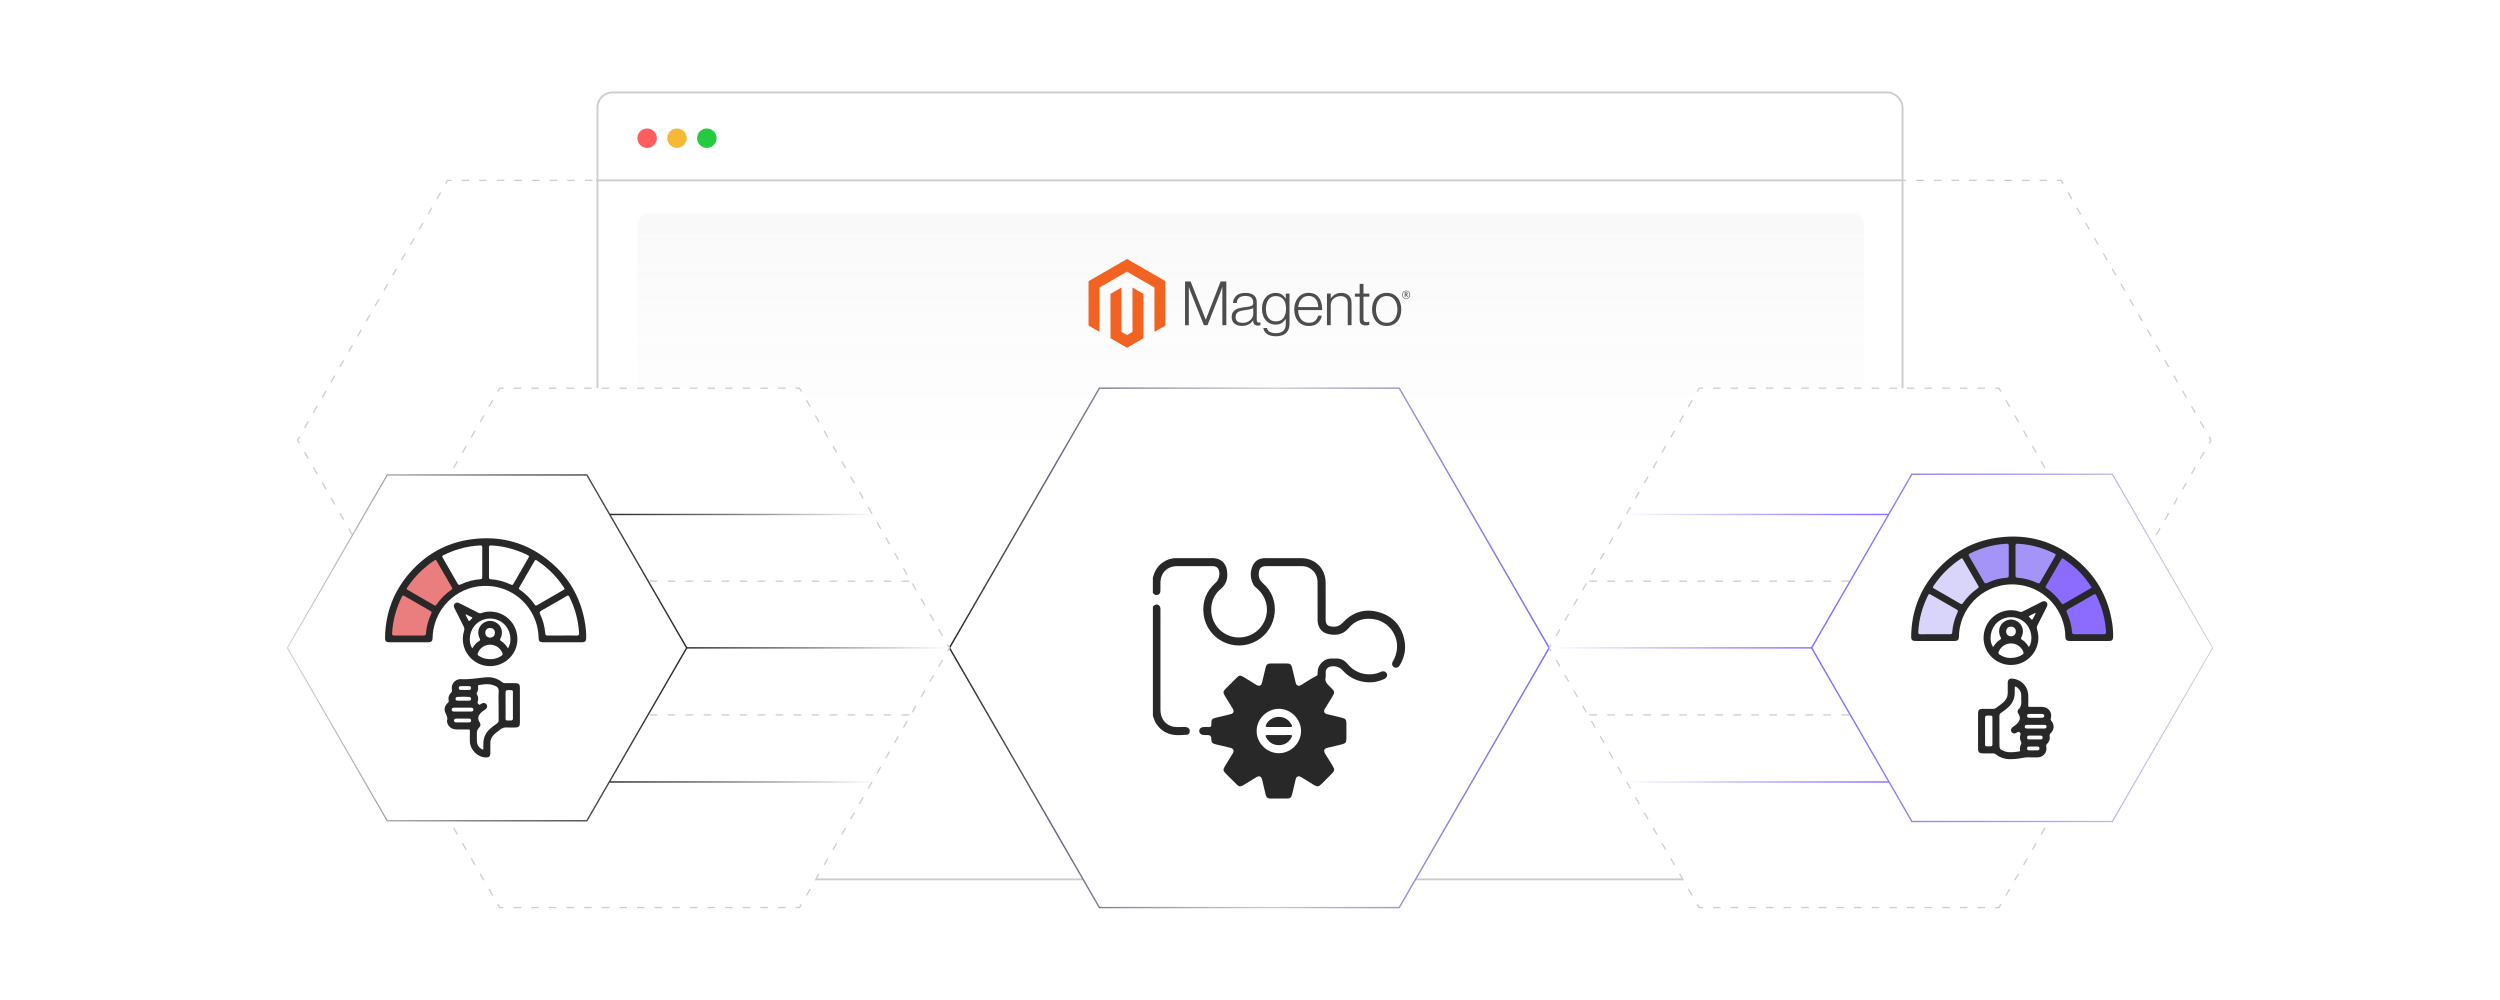 <?xml version="1.0" encoding="UTF-8"?><svg id="b" xmlns="http://www.w3.org/2000/svg" xmlns:xlink="http://www.w3.org/1999/xlink" viewBox="0 0 1000 400"><defs><linearGradient id="c" x1="500.311" y1="86.942" x2="500.311" y2="191.987" gradientUnits="userSpaceOnUse"><stop offset="0" stop-color="#f9f9f9"/><stop offset=".152" stop-color="#f9f9f9" stop-opacity=".821"/><stop offset=".464" stop-color="#f9f9f9" stop-opacity=".473"/><stop offset=".719" stop-color="#f9f9f9" stop-opacity=".218"/><stop offset=".904" stop-color="#f9f9f9" stop-opacity=".06"/><stop offset="1" stop-color="#f9f9f9" stop-opacity="0"/></linearGradient><filter id="d" x="366.896" y="142.281" width="265.92" height="233.76" filterUnits="userSpaceOnUse"><feOffset dx="0" dy="0"/><feGaussianBlur result="e" stdDeviation="4.115"/><feFlood flood-color="#b7b7b7" flood-opacity=".3"/><feComposite in2="e" operator="in"/><feComposite in="SourceGraphic"/></filter><linearGradient id="f" x1="379.458" y1="259.149" x2="620" y2="259.149" gradientUnits="userSpaceOnUse"><stop offset="0" stop-color="#282828"/><stop offset=".541" stop-color="#614ea2" stop-opacity="0"/><stop offset=".619" stop-color="#6953b4" stop-opacity=".199"/><stop offset=".759" stop-color="#785ed4" stop-opacity=".538"/><stop offset=".874" stop-color="#8265eb" stop-opacity=".787"/><stop offset=".957" stop-color="#896af9" stop-opacity=".941"/><stop offset="1" stop-color="#8c6cff"/></linearGradient><filter id="g" x="366.896" y="142.281" width="265.92" height="233.76" filterUnits="userSpaceOnUse"><feOffset dx="0" dy="0"/><feGaussianBlur result="h" stdDeviation="4.115"/><feFlood flood-color="#b7b7b7" flood-opacity=".3"/><feComposite in2="h" operator="in"/><feComposite in="SourceGraphic"/></filter><filter id="i" x="716.107" y="180.932" width="178.08" height="156.48" filterUnits="userSpaceOnUse"><feOffset dx="0" dy="0"/><feGaussianBlur result="j" stdDeviation="2.751"/><feFlood flood-color="#b7b7b7" flood-opacity=".3"/><feComposite in2="j" operator="in"/><feComposite in="SourceGraphic"/></filter><linearGradient id="k" x1="724.323" y1="259.149" x2="885.372" y2="259.149" gradientUnits="userSpaceOnUse"><stop offset="0" stop-color="#8c6cff"/><stop offset=".094" stop-color="#8c6cff" stop-opacity=".941"/><stop offset=".276" stop-color="#8c6cff" stop-opacity=".787"/><stop offset=".526" stop-color="#8c6cff" stop-opacity=".538"/><stop offset=".832" stop-color="#8c6cff" stop-opacity=".199"/><stop offset="1" stop-color="#8c6cff" stop-opacity="0"/></linearGradient><filter id="l" x="715.627" y="180.932" width="178.56" height="156.96" filterUnits="userSpaceOnUse"><feOffset dx="0" dy="0"/><feGaussianBlur result="m" stdDeviation="2.751"/><feFlood flood-color="#b7b7b7" flood-opacity=".3"/><feComposite in2="m" operator="in"/><feComposite in="SourceGraphic"/></filter><filter id="n" x="106.061" y="181.446" width="177.6" height="156" filterUnits="userSpaceOnUse"><feOffset dx="0" dy="0"/><feGaussianBlur result="o" stdDeviation="2.74"/><feFlood flood-color="#b7b7b7" flood-opacity=".3"/><feComposite in2="o" operator="in"/><feComposite in="SourceGraphic"/></filter><linearGradient id="p" x1="114.627" y1="259.149" x2="275.007" y2="259.149" gradientUnits="userSpaceOnUse"><stop offset="0" stop-color="#282828" stop-opacity="0"/><stop offset=".561" stop-color="#282828" stop-opacity=".628"/><stop offset="1" stop-color="#282828"/></linearGradient><filter id="q" x="106.061" y="181.446" width="177.6" height="156" filterUnits="userSpaceOnUse"><feOffset dx="0" dy="0"/><feGaussianBlur result="r" stdDeviation="2.74"/><feFlood flood-color="#b7b7b7" flood-opacity=".3"/><feComposite in2="r" operator="in"/><feComposite in="SourceGraphic"/></filter><linearGradient id="s" x1="243.877" y1="205.792" x2="350.406" y2="205.792" gradientUnits="userSpaceOnUse"><stop offset="0" stop-color="#282828"/><stop offset=".439" stop-color="#282828" stop-opacity=".628"/><stop offset="1" stop-color="#282828" stop-opacity="0"/></linearGradient><linearGradient id="t" y1="312.786" y2="312.786" xlink:href="#s"/><linearGradient id="u" x1="274.682" y1="259.149" x2="379.783" y2="259.149" xlink:href="#s"/><linearGradient id="v" x1="-120.913" y1="205.792" x2="-14.384" y2="205.792" gradientTransform="translate(634.668) rotate(-180) scale(1 -1)" xlink:href="#k"/><linearGradient id="w" x1="-120.913" y1="312.786" x2="-14.384" y2="312.786" gradientTransform="translate(634.668) rotate(-180) scale(1 -1)" xlink:href="#k"/><linearGradient id="x" x1="-90.108" y1="259.149" x2="14.993" y2="259.149" gradientTransform="translate(634.668) rotate(-180) scale(1 -1)" xlink:href="#k"/></defs><polygon points="298.972 72.147 179.026 72.147 119.053 176.024 179.026 279.9 298.972 279.9 358.945 176.024 298.972 72.147" fill="#fff"/><polyline points="299.743 73.483 298.972 72.147 297.429 72.147" fill="none" stroke="#ccc" stroke-miterlimit="10" stroke-width=".514"/><line x1="293.399" y1="72.147" x2="182.583" y2="72.147" fill="none" stroke="#ccc" stroke-dasharray="3.022 4.03" stroke-miterlimit="10" stroke-width=".514"/><polyline points="180.569 72.147 179.026 72.147 178.254 73.483" fill="none" stroke="#ccc" stroke-miterlimit="10" stroke-width=".514"/><line x1="176.239" y1="76.973" x2="120.832" y2="172.942" fill="none" stroke="#ccc" stroke-dasharray="3.022 4.03" stroke-miterlimit="10" stroke-width=".514"/><polyline points="119.824 174.687 119.053 176.024 119.824 177.36" fill="none" stroke="#ccc" stroke-miterlimit="10" stroke-width=".514"/><line x1="121.839" y1="180.85" x2="177.247" y2="276.819" fill="none" stroke="#ccc" stroke-dasharray="3.022 4.03" stroke-miterlimit="10" stroke-width=".514"/><polyline points="178.254 278.564 179.026 279.9 180.569 279.9" fill="none" stroke="#ccc" stroke-miterlimit="10" stroke-width=".514"/><line x1="184.598" y1="279.9" x2="295.414" y2="279.9" fill="none" stroke="#ccc" stroke-dasharray="3.022 4.03" stroke-miterlimit="10" stroke-width=".514"/><polyline points="297.429 279.9 298.972 279.9 299.743 278.564" fill="none" stroke="#ccc" stroke-miterlimit="10" stroke-width=".514"/><line x1="301.758" y1="275.074" x2="357.166" y2="179.105" fill="none" stroke="#ccc" stroke-dasharray="3.022 4.03" stroke-miterlimit="10" stroke-width=".514"/><polyline points="358.173 177.36 358.945 176.024 358.173 174.687" fill="none" stroke="#ccc" stroke-miterlimit="10" stroke-width=".514"/><line x1="356.158" y1="171.197" x2="300.751" y2="75.228" fill="none" stroke="#ccc" stroke-dasharray="3.022 4.03" stroke-miterlimit="10" stroke-width=".514"/><polygon points="824.438 72.147 704.491 72.147 644.518 176.024 704.491 279.9 824.438 279.9 884.41 176.024 824.438 72.147" fill="#fff"/><polyline points="825.209 73.483 824.438 72.147 822.894 72.147" fill="none" stroke="#ccc" stroke-miterlimit="10" stroke-width=".514"/><line x1="818.865" y1="72.147" x2="708.049" y2="72.147" fill="none" stroke="#ccc" stroke-dasharray="3.022 4.03" stroke-miterlimit="10" stroke-width=".514"/><polyline points="706.034 72.147 704.491 72.147 703.72 73.483" fill="none" stroke="#ccc" stroke-miterlimit="10" stroke-width=".514"/><line x1="701.705" y1="76.973" x2="646.297" y2="172.942" fill="none" stroke="#ccc" stroke-dasharray="3.022 4.03" stroke-miterlimit="10" stroke-width=".514"/><polyline points="645.29 174.687 644.518 176.024 645.29 177.36" fill="none" stroke="#ccc" stroke-miterlimit="10" stroke-width=".514"/><line x1="647.305" y1="180.85" x2="702.712" y2="276.819" fill="none" stroke="#ccc" stroke-dasharray="3.022 4.03" stroke-miterlimit="10" stroke-width=".514"/><polyline points="703.72 278.564 704.491 279.9 706.034 279.9" fill="none" stroke="#ccc" stroke-miterlimit="10" stroke-width=".514"/><line x1="710.064" y1="279.9" x2="820.88" y2="279.9" fill="none" stroke="#ccc" stroke-dasharray="3.022 4.03" stroke-miterlimit="10" stroke-width=".514"/><polyline points="822.894 279.9 824.438 279.9 825.209 278.564" fill="none" stroke="#ccc" stroke-miterlimit="10" stroke-width=".514"/><line x1="827.224" y1="275.074" x2="882.632" y2="179.105" fill="none" stroke="#ccc" stroke-dasharray="3.022 4.03" stroke-miterlimit="10" stroke-width=".514"/><polyline points="883.639 177.36 884.41 176.024 883.639 174.687" fill="none" stroke="#ccc" stroke-miterlimit="10" stroke-width=".514"/><line x1="881.624" y1="171.197" x2="826.216" y2="75.228" fill="none" stroke="#ccc" stroke-dasharray="3.022 4.03" stroke-miterlimit="10" stroke-width=".514"/><rect x="238.999" y="36.975" width="522.032" height="314.747" rx="5.996" ry="5.996" fill="#fff" stroke="#ccc" stroke-miterlimit="10" stroke-width=".746"/><circle cx="258.846" cy="55.275" r="3.892" fill="#ff5d5e"/><circle cx="270.79" cy="55.275" r="3.892" fill="#f5b935"/><circle cx="282.734" cy="55.275" r="3.892" fill="#24cb3f"/><line x1="238.427" y1="72.147" x2="761.031" y2="72.147" fill="#fff" stroke="#ccc" stroke-miterlimit="10" stroke-width=".746"/><rect x="254.954" y="85.316" width="490.715" height="106.435" rx="4.604" ry="4.604" fill="url(#c)"/><polygon points="559.702 155.272 439.756 155.272 379.783 259.149 439.756 363.025 559.702 363.025 619.675 259.149 559.702 155.272" fill="#fff" filter="url(#d)" stroke="#ccc" stroke-miterlimit="10" stroke-width=".514"/><polygon points="559.702 155.272 439.756 155.272 379.783 259.149 439.756 363.025 559.702 363.025 619.675 259.149 559.702 155.272" fill="none" filter="url(#g)" stroke="url(#f)" stroke-miterlimit="10" stroke-width=".563"/><polygon points="319.81 155.272 199.864 155.272 139.891 259.149 199.864 363.025 319.81 363.025 379.783 259.149 319.81 155.272" fill="#fff"/><polyline points="320.582 156.609 319.81 155.272 318.267 155.272" fill="none" stroke="#ccc" stroke-miterlimit="10" stroke-width=".514"/><line x1="314.237" y1="155.272" x2="203.422" y2="155.272" fill="none" stroke="#ccc" stroke-dasharray="3.022 4.03" stroke-miterlimit="10" stroke-width=".514"/><polyline points="201.407 155.272 199.864 155.272 199.092 156.609" fill="none" stroke="#ccc" stroke-miterlimit="10" stroke-width=".514"/><line x1="197.078" y1="160.098" x2="141.67" y2="256.068" fill="none" stroke="#ccc" stroke-dasharray="3.022 4.03" stroke-miterlimit="10" stroke-width=".514"/><polyline points="140.662 257.812 139.891 259.149 140.662 260.485" fill="none" stroke="#ccc" stroke-miterlimit="10" stroke-width=".514"/><line x1="142.677" y1="263.975" x2="198.085" y2="359.944" fill="none" stroke="#ccc" stroke-dasharray="3.022 4.03" stroke-miterlimit="10" stroke-width=".514"/><polyline points="199.092 361.689 199.864 363.025 201.407 363.025" fill="none" stroke="#ccc" stroke-miterlimit="10" stroke-width=".514"/><line x1="205.437" y1="363.025" x2="316.252" y2="363.025" fill="none" stroke="#ccc" stroke-dasharray="3.022 4.03" stroke-miterlimit="10" stroke-width=".514"/><polyline points="318.267 363.025 319.81 363.025 320.582 361.689" fill="none" stroke="#ccc" stroke-miterlimit="10" stroke-width=".514"/><line x1="322.596" y1="358.199" x2="378.004" y2="262.23" fill="none" stroke="#ccc" stroke-dasharray="3.022 4.03" stroke-miterlimit="10" stroke-width=".514"/><polyline points="379.012 260.485 379.783 259.149 379.012 257.812" fill="none" stroke="#ccc" stroke-miterlimit="10" stroke-width=".514"/><line x1="376.997" y1="254.323" x2="321.589" y2="158.354" fill="none" stroke="#ccc" stroke-dasharray="3.022 4.03" stroke-miterlimit="10" stroke-width=".514"/><polygon points="799.594 155.272 679.648 155.272 619.675 259.149 679.648 363.025 799.594 363.025 859.567 259.149 799.594 155.272" fill="#fff"/><polyline points="800.366 156.609 799.594 155.272 798.051 155.272" fill="none" stroke="#ccc" stroke-miterlimit="10" stroke-width=".514"/><line x1="794.022" y1="155.272" x2="683.206" y2="155.272" fill="none" stroke="#ccc" stroke-dasharray="3.022 4.03" stroke-miterlimit="10" stroke-width=".514"/><polyline points="681.191 155.272 679.648 155.272 678.877 156.609" fill="none" stroke="#ccc" stroke-miterlimit="10" stroke-width=".514"/><line x1="676.862" y1="160.098" x2="621.454" y2="256.068" fill="none" stroke="#ccc" stroke-dasharray="3.022 4.03" stroke-miterlimit="10" stroke-width=".514"/><polyline points="620.447 257.812 619.675 259.149 620.447 260.485" fill="none" stroke="#ccc" stroke-miterlimit="10" stroke-width=".514"/><line x1="622.462" y1="263.975" x2="677.869" y2="359.944" fill="none" stroke="#ccc" stroke-dasharray="3.022 4.03" stroke-miterlimit="10" stroke-width=".514"/><polyline points="678.877 361.689 679.648 363.025 681.191 363.025" fill="none" stroke="#ccc" stroke-miterlimit="10" stroke-width=".514"/><line x1="685.221" y1="363.025" x2="796.036" y2="363.025" fill="none" stroke="#ccc" stroke-dasharray="3.022 4.03" stroke-miterlimit="10" stroke-width=".514"/><polyline points="798.051 363.025 799.594 363.025 800.366 361.689" fill="none" stroke="#ccc" stroke-miterlimit="10" stroke-width=".514"/><line x1="802.38" y1="358.199" x2="857.788" y2="262.23" fill="none" stroke="#ccc" stroke-dasharray="3.022 4.03" stroke-miterlimit="10" stroke-width=".514"/><polyline points="858.796 260.485 859.567 259.149 858.796 257.812" fill="none" stroke="#ccc" stroke-miterlimit="10" stroke-width=".514"/><line x1="856.781" y1="254.323" x2="801.373" y2="158.354" fill="none" stroke="#ccc" stroke-dasharray="3.022 4.03" stroke-miterlimit="10" stroke-width=".514"/><path d="M461.153,230.994c.614-2.27,1.656-4.27,3.574-5.731,1.727-1.315,3.655-2.014,5.838-2.01,4.854.009,9.708-.005,14.562.005,3.001.006,5.208,1.839,5.65,4.824.434,2.928-.021,5.506-2.561,7.579-3.525,2.877-4.615,7.851-2.996,12.191,1.573,4.217,5.621,7.062,10.148,7.13,4.707.071,8.819-2.63,10.58-6.95,1.754-4.306.67-9.072-2.806-12.331-.645-.605-1.415-1.118-1.823-1.915-1.323-2.585-1.366-5.263-.071-7.826.926-1.832,2.641-2.691,4.705-2.699,4.821-.018,9.642-.013,14.464-.005,5.618.01,9.778,4.096,9.83,9.724.045,4.886.008,9.774.013,14.66.002,2.247.761,2.912,3.019,3.024,1.681.084,2.823-.498,3.997-1.748,3.989-4.247,8.96-5.644,14.533-3.962,5.439,1.642,8.796,5.449,9.944,11.027.712,3.461.104,6.782-1.687,9.859-.301.518-.617,1.03-1.248,1.18-.614.146-1.179.031-1.607-.476-.513-.61-.483-1.263-.098-1.916.894-1.516,1.47-3.12,1.657-4.89.626-5.898-3.526-10.83-8.429-11.909-4.309-.948-8.148.085-11.001,3.54-2.208,2.674-5.51,2.977-8.514,2.13-2.358-.665-3.778-2.85-3.786-5.412-.016-5.116.01-10.233-.015-15.349-.014-2.916-1.929-5.365-4.674-6.096-.676-.18-1.364-.181-2.051-.182-4.592-.005-9.183-.008-13.775-.001-2.11.003-2.9.869-3.008,2.987-.084,1.642.457,2.828,1.735,3.921,7.21,6.17,5.898,18.095-2.465,22.899-8.915,5.12-20.123-.406-21.351-10.614-.6-4.989,1.089-9.228,4.869-12.592,1.309-1.165,1.85-3.595,1.155-5.191-.471-1.083-1.359-1.417-2.469-1.414-3.608.012-7.215.003-10.823.003-1.115-0-2.23-.009-3.345.003-3.9.04-6.517,2.604-6.641,6.52-.033,1.048-.02,2.099-.005,3.148.012.82-.186,1.516-1.04,1.808-.892.305-1.519-.097-1.984-.841v-6.101Z" fill="#282828"/><path d="M461.153,242.606c.641-.631,1.321-1.121,2.259-.575.697.406.768,1.069.767,1.791-.009,6.985-.005,13.97-.005,20.955 0,6.395-.01,12.79.005,19.184.008,3.441,1.968,6.052,5.077,6.71,1.385.293,2.812.084,4.22.123.458.013.917-.019,1.361.146.689.257,1.098.743,1.088,1.475-.011.77-.43,1.433-1.182,1.487-2.545.185-5.113.402-7.577-.555-2.127-.826-3.73-2.268-4.895-4.224-.527-.886-.761-1.879-1.117-2.828v-43.691Z" fill="#282828"/><path d="M530.273,270.893c-.478,1.5.465,2.617,1.648,3.738,2.227,2.111,2.186,2.152.57,4.759-.864,1.393-1.73,2.785-2.578,4.188-.57.942-.21,1.809.876,2.078,1.972.489,3.952.943,5.925,1.423,1.522.37,1.838.772,1.842,2.305.004,2.033.005,4.066-0,6.1-.004,1.46-.344,1.897-1.793,2.252-1.941.476-3.887.932-5.831,1.394-1.254.298-1.611,1.135-.938,2.239.99,1.623,1.987,3.243,2.988,4.86.976,1.576.931,2.058-.349,3.342-1.343,1.347-2.686,2.694-4.035,4.035-1.132,1.125-1.685,1.194-3.026.376-1.735-1.059-3.459-2.137-5.196-3.192-.931-.566-1.829-.2-2.091.866-.485,1.972-.932,3.955-1.407,5.929-.364,1.514-.776,1.835-2.311,1.838-2.066.004-4.132.006-6.198-.001-1.347-.004-1.805-.354-2.133-1.684-.486-1.972-.933-3.954-1.413-5.928-.309-1.273-1.138-1.621-2.24-.948-1.735,1.059-3.457,2.139-5.197,3.19-1.202.726-1.8.648-2.795-.336-1.446-1.43-2.882-2.869-4.314-4.312-1.041-1.05-1.114-1.62-.357-2.862,1.058-1.736,2.135-3.46,3.194-5.195.641-1.052.279-1.923-.909-2.208-1.943-.467-3.89-.921-5.833-1.388-1.51-.362-1.844-.783-1.855-2.301q-.01-1.428-1.469-1.431c-.623-.003-1.251.029-1.867-.041-.887-.101-1.495-.77-1.506-1.553-.01-.761.608-1.487,1.481-1.575.845-.086,1.703-.062,2.554-.051.588.008.851-.239.806-.825-.013-.163-.001-.328 0-.492.01-1.674.29-2.024,1.94-2.42,1.88-.451,3.763-.889,5.639-1.352,1.354-.334,1.681-1.127.963-2.3-1.043-1.707-2.101-3.404-3.141-5.112-.751-1.234-.688-1.765.316-2.776,1.479-1.489,2.962-2.974,4.452-4.452.981-.973,1.488-1.029,2.691-.296,1.736,1.057,3.46,2.135,5.196,3.192,1.109.676,1.937.329,2.249-.951.474-1.941.926-3.888,1.388-5.833.333-1.404.811-1.794,2.256-1.799,2.066-.008,4.132-.009,6.198.001,1.376.006,1.87.409,2.192,1.756.472,1.976.927,3.955,1.41,5.928.295,1.206,1.146,1.551,2.204.923,2.056-1.221,4.009-2.618,6.16-3.675.542-.266.399-.704.398-1.097-.004-1.735.585-3.21,1.875-4.381,1.009-.916,2.198-1.41,3.57-1.427.623-.008,1.247.013,1.869-.006,1.906-.06,3.434.682,4.646,2.134,2.48,2.972,5.648,4.384,9.523,4.172,1.324-.072,2.583-.408,3.791-.952.662-.298,1.331-.397,1.95.093,1.032.818.731,2.185-.647,2.797-3.273,1.455-6.637,1.7-10.071.647-2.601-.798-4.803-2.22-6.587-4.286-1.137-1.317-3.675-1.91-5.276-1.223-.851.365-1.345,1.038-1.389,1.98-.029.622-.006,1.246-.006,2.126Z" fill="#282828"/><path d="M511.548,301.288c-4.832.009-8.921-4.09-8.894-8.914.027-4.789,4.083-8.835,8.869-8.847,4.779-.012,8.846,4.022,8.893,8.821.047,4.82-4.03,8.931-8.867,8.94ZM511.562,294.02c-1.538,0-3.076.023-4.613-.009-.772-.016-.839.284-.523.876,1.074,2.017,2.719,3.144,5.032,3.172,2.355.029,4.045-1.081,5.162-3.122.34-.621.295-.949-.543-.928-1.504.039-3.01.011-4.515.011ZM511.535,290.794c1.541,0,3.082-.016,4.622.007.704.011.804-.272.504-.83-1.078-2.008-2.718-3.164-5.029-3.22-2.237-.054-4.381,1.306-5.233,3.219-.259.582-.187.842.513.831,1.54-.023,3.082-.007,4.622-.007Z" fill="#fff"/><polygon points="844.948 189.694 764.748 189.694 724.648 259.149 764.748 328.604 844.948 328.604 885.048 259.149 844.948 189.694" fill="#fff" filter="url(#i)" stroke="#ccc" stroke-miterlimit="10" stroke-width=".344"/><polygon points="844.948 189.694 764.748 189.694 724.648 259.149 764.748 328.604 844.948 328.604 885.048 259.149 844.948 189.694" fill="none" filter="url(#l)" stroke="url(#k)" stroke-miterlimit="10" stroke-width=".563"/><polygon points="234.75 189.984 154.885 189.984 114.952 259.149 154.885 328.314 234.75 328.314 274.682 259.149 234.75 189.984" fill="#fff" filter="url(#n)" stroke="#ccc" stroke-miterlimit="10" stroke-width=".343"/><polygon points="234.75 189.984 154.885 189.984 114.952 259.149 154.885 328.314 234.75 328.314 274.682 259.149 234.75 189.984" fill="none" filter="url(#q)" stroke="url(#p)" stroke-miterlimit="10" stroke-width=".563"/><path d="M224.984,256.908c-2.591 0-5.182.004-7.772-.001-1.275-.003-1.768-.466-1.782-1.752-.108-9.952-7.457-18.9-17.83-20.54-11.634-1.839-22.07,5.93-24.195,16.97-.224,1.166-.348,2.343-.357,3.535-.01,1.33-.496,1.786-1.827,1.787-5.155.003-10.309.003-15.464-0-1.32-.001-1.752-.425-1.738-1.747.111-9.924,3.419-18.653,9.949-26.112,6.472-7.392,14.612-11.921,24.334-13.289,12.178-1.713,23.08,1.412,32.406,9.498,7.466,6.473,11.866,14.704,13.378,24.468.289,1.867.433,3.75.379,5.644-.03,1.055-.485,1.531-1.545,1.536-2.645.011-5.29.004-7.934.004Z" fill="#282828"/><path d="M195.593,224.9c0,1.968.009,3.936-.006,5.904-.004.5.101.841.679.879,2.859.188,5.567.956,8.15,2.171.481.227.713.103.959-.327,2.007-3.51,4.027-7.012,6.057-10.508.237-.408.247-.659-.218-.892-4.663-2.335-9.581-3.703-14.8-3.969-.652-.033-.84.215-.831.839.029,1.968.011,3.936.011,5.904Z" fill="#fff"/><path d="M163.564,254.202c1.968,0,3.936-.012,5.904.008.548.006.868-.136.906-.742.177-2.805.939-5.461,2.127-7.996.247-.527.176-.793-.34-1.086-3.491-1.986-6.968-3.994-10.438-6.016-.463-.27-.702-.21-.939.268-2.309,4.643-3.681,9.533-3.941,14.725-.032.629.172.861.819.851,1.968-.032,3.936-.011,5.904-.011Z" fill="#ea7d7d"/><path d="M224.887,254.203c1.941,0,3.883-.034,5.822.017.781.021.969-.265.927-.989-.294-5.131-1.647-9.97-3.922-14.568-.305-.617-.612-.485-1.07-.219-3.379,1.964-6.755,3.931-10.162,5.845-.686.385-.737.714-.421,1.383,1.147,2.433,1.846,5,2.033,7.689.046.669.333.863.97.853,1.94-.03,3.882-.011,5.823-.011Z" fill="#fff"/><path d="M192.887,224.918c0-1.968-.024-3.936.013-5.903.013-.687-.234-.928-.895-.853-.668.076-1.342.102-2.011.172-4.416.463-8.588,1.751-12.567,3.705-.593.291-.629.558-.309,1.106,1.987,3.396,3.957,6.803,5.891,10.229.348.617.651.685,1.265.396,2.484-1.167,5.095-1.898,7.843-2.078.581-.038.786-.295.78-.871-.023-1.968-.009-3.936-.009-5.904Z" fill="#fff"/><path d="M174.145,223.958c-.15.086-.341.184-.519.301-1.672,1.1-3.237,2.338-4.715,3.686-2.305,2.103-4.284,4.483-6.024,7.069-.278.413-.319.668.184.955,3.514,2.009,7.015,4.039,10.515,6.073.408.237.679.283.996-.178,1.62-2.36,3.62-4.351,5.976-5.977.401-.276.443-.516.204-.926-2.049-3.522-4.081-7.053-6.121-10.581-.105-.181-.181-.402-.495-.423Z" fill="#ea7d7d"/><path d="M225.824,235.428c-.077-.132-.16-.302-.269-.454-.613-.855-1.207-1.725-1.853-2.555-2.492-3.201-5.452-5.899-8.825-8.148-.369-.246-.685-.534-1.035.079-2.021,3.538-4.064,7.063-6.11,10.587-.223.384-.258.644.167.935,2.386,1.632,4.396,3.65,6.032,6.033.255.371.487.407.866.187,3.547-2.059,7.102-4.105,10.653-6.158.18-.104.404-.188.373-.507Z" fill="#fff"/><path d="M207.962,282.128c0,2.267.001,4.534-0,6.801-.001,1.697-.381,2.07-2.11,2.072-.999.001-2.004.076-2.994-.019-1.162-.112-2.085.26-2.96.978-.936.769-1.972,1.415-2.743,2.379-.667.835-1.007,1.776-1.014,2.838-.009,1.403.008,2.807-.009,4.21-.013,1.129-.52,1.605-1.657,1.607-3.345.003-6.427-3.001-6.525-6.396-.04-1.375-.043-2.754.016-4.128.024-.556-.124-.704-.653-.697-1.592.023-3.185.032-4.777-0-2.052-.041-3.462-1.273-3.748-3.219-.008-.053-.038-.114-.022-.159.46-1.286-.202-2.303-.672-3.435-.574-1.381-.167-2.716.966-3.744.333-.302.493-.567.394-1.04-.259-1.232.131-2.305,1.013-3.169.339-.332.403-.623.31-1.064-.457-2.172,1.062-4.15,3.271-4.296.054-.004.108-.009.162-.005,3.417.252,6.764-.439,10.142-.723,2.364-.198,4.553.412,6.446,1.894.407.319.821.458,1.335.449,1.322-.024,2.645-.011,3.967-.007,1.402.005,1.856.449,1.859,1.829.005,2.348.002,4.696.002,7.044ZM199.438,282.146c0-1.807-.114-3.624.036-5.418.119-1.426-.566-2.085-1.715-2.522-.426-.162-.871-.282-1.316-.381-1.619-.359-3.216-.031-4.818.172-.4.051-.476.249-.407.612.159.829-.016,1.608-.417,2.341-.136.248-.21.487-.044.759.585.962.66,1.984.298,3.034-.178.515.221.738.465,1.029.296.353.521-.02.764-.132.146-.068.272-.176.415-.25.755-.388,1.529-.225,1.934.403.412.638.243,1.395-.444,1.914-.516.39-1.092.712-1.558,1.153-1.37,1.298-1.795,2.483-.732,4.148.461.721.348,1.359-.207,1.986-.484.547-.94,1.135-.944,1.918-.006,1.267-.044,2.538.033,3.801.082,1.333.811,2.311,1.95,2.989.38.226.608.188.602-.32-.006-.539.012-1.079-.001-1.618-.059-2.526.843-4.624,2.744-6.304.872-.77,1.801-1.463,2.756-2.118.454-.311.623-.663.616-1.207-.027-1.996-.011-3.992-.011-5.987ZM205.159,282.161c0-1.4.01-2.8-.002-4.2-.019-2.148.286-1.853-1.969-1.911-.761-.02-.97.279-.964.995.028,3.042-.002,6.084.019,9.126.015,2.293-.358,1.985,2.089,2.028.646.011.842-.262.834-.87-.023-1.723-.008-3.446-.007-5.169ZM185.077,284.613c1.076,0,2.151-0,3.227 0.0.518 0,1.042-.077,1.061-.715.02-.669-.501-.821-1.059-.823-2.205-.005-4.41-.002-6.615-.002-.54,0-1.023.175-1.025.775-.002.605.476.77,1.022.766,1.129-.007,2.259-.002,3.388-.002ZM185.074,287.435c0,.001,0,.003,0,.004-.89,0-1.781-.008-2.671.003-.462.006-.804.228-.816.715-.013.523.331.793.827.797,1.727.015,3.454.012,5.181.003.492-.003.845-.218.84-.769-.005-.549-.35-.75-.851-.752-.837-.003-1.673-.001-2.51-.001ZM185.314,280.264c.755,0,1.51.009,2.265-.004.442-.007.81-.156.849-.672.039-.506-.286-.782-.72-.814-1.586-.117-3.177-.112-4.764-.003-.43.03-.765.296-.733.804.033.516.394.675.838.683.755.014,1.51.004,2.265.005ZM185.967,274.458c-.538,0-1.075-.005-1.613.002-.447.005-.814.149-.846.663-.032.522.28.837.767.853,1.128.037,2.258.036,3.385,0,.488-.016.798-.332.765-.854-.032-.513-.399-.657-.847-.662-.537-.006-1.075-.001-1.613-.001Z" fill="#282828"/><path d="M185.609,252.419c.215-.705.163-1.26-.173-1.905-1.248-2.393-2.447-4.811-3.651-7.226-.436-.876-.302-1.581.334-2.016.569-.389,1.123-.248,1.681.034,2.506,1.265,5.017,2.518,7.516,3.796.441.226.824.269,1.302.102,1.714-.597,3.475-.713,5.266-.404,5.637.974,9.518,6.043,9.039,11.811-.458,5.512-5.26,9.85-10.9,9.847-7.299-.004-12.546-7.058-10.414-14.04ZM201.487,249.495c-3.06-2.728-7.593-2.78-10.75-.123-2.821,2.374-3.705,6.91-1.879,9.9.385-.274.545-.715.812-1.058.537-.69,1.144-1.311,1.897-1.74.589-.336.579-.629.277-1.193-1.069-1.998-.534-4.471,1.196-5.847,1.812-1.441,4.253-1.427,6.046.035,1.732,1.413,2.206,3.87,1.088,5.933-.267.493-.223.725.255,1.007,1.161.685,1.995,1.708,2.737,2.928,1.876-2.88,1.061-7.4-1.679-9.843ZM200.595,262.319c.479-.307.549-.636.342-1.15-.807-1.996-2.753-3.312-4.943-3.3-2.135.012-4.071,1.352-4.853,3.314-.208.523-.104.833.359,1.145,1.283.866,2.828,1.337,4.787,1.328,1.451.047,2.931-.455,4.308-1.338ZM194.114,253.089c0,1.146.784,1.946,1.911,1.953,1.133.006,1.93-.782,1.942-1.921.012-1.155-.751-1.928-1.911-1.934-1.169-.006-1.943.752-1.942,1.903ZM187.399,248.25c.012.024.026.059.046.064.774.214.811-.666,1.306-.891.301-.137.224-.392-.063-.537-.762-.386-1.526-.767-2.29-1.15-.061.056-.122.111-.184.167.395.783.789,1.566,1.185,2.348Z" fill="#282828"/><path d="M835.728,256.402c-2.602 0-5.203.004-7.805-.001-1.281-.003-1.776-.468-1.79-1.759-.109-9.994-7.489-18.979-17.905-20.626-11.682-1.847-22.163,5.955-24.297,17.041-.225,1.171-.349,2.353-.359,3.55-.01,1.336-.498,1.793-1.835,1.794-5.176.003-10.353.003-15.529-0-1.326-.001-1.76-.426-1.745-1.754.112-9.966,3.433-18.731,9.991-26.222,6.499-7.423,14.673-11.971,24.436-13.345,12.229-1.72,23.177,1.418,32.542,9.537,7.497,6.5,11.916,14.766,13.434,24.571.29,1.874.435,3.766.381,5.667-.03,1.06-.487,1.538-1.551,1.542-2.656.011-5.312.004-7.968.004Z" fill="#282828"/><path d="M806.213,224.26c0,1.976.009,3.953-.006,5.929-.004.502.102.845.681.883,2.871.188,5.59.96,8.184,2.18.484.227.716.104.963-.329,2.015-3.524,4.043-7.041,6.082-10.552.238-.41.248-.662-.219-.896-4.683-2.345-9.621-3.718-14.862-3.985-.655-.033-.843.216-.834.842.029,1.976.011,3.952.011,5.929Z" fill="#a594f7"/><path d="M774.05,253.685c1.976,0,3.953-.012,5.929.008.55.006.872-.136.91-.745.178-2.817.943-5.484,2.135-8.029.248-.529.177-.796-.342-1.091-3.505-1.994-6.997-4.011-10.482-6.041-.465-.271-.705-.211-.943.269-2.319,4.663-3.697,9.573-3.958,14.787-.032.632.172.865.822.855,1.976-.032,3.952-.011,5.929-.011Z" fill="#d9d4f9"/><path d="M835.63,253.685c1.949,0,3.899-.034,5.847.017.784.021.973-.267.931-.993-.295-5.153-1.654-10.012-3.938-14.629-.307-.62-.615-.487-1.075-.22-3.393,1.972-6.784,3.948-10.205,5.87-.689.387-.74.717-.423,1.388,1.152,2.443,1.854,5.021,2.042,7.721.047.672.335.867.974.857,1.949-.03,3.898-.011,5.847-.011Z" fill="#8c6cff"/><path d="M803.496,224.278c0-1.976-.024-3.953.013-5.928.013-.69-.235-.932-.899-.856-.671.076-1.347.102-2.019.172-4.435.465-8.624,1.758-12.62,3.721-.595.292-.632.56-.31,1.111,1.995,3.411,3.974,6.831,5.915,10.272.349.619.654.687,1.27.398,2.494-1.172,5.116-1.906,7.875-2.087.583-.038.79-.297.783-.875-.023-1.976-.009-3.952-.009-5.928Z" fill="#a594f7"/><path d="M784.676,223.314c-.151.087-.343.185-.521.303-1.679,1.105-3.251,2.348-4.735,3.701-2.315,2.111-4.302,4.502-6.049,7.099-.279.415-.32.671.185.959,3.529,2.017,7.045,4.056,10.559,6.099.41.238.682.284,1-.179,1.627-2.369,3.636-4.369,6.001-6.002.402-.278.445-.519.205-.93-2.057-3.537-4.098-7.083-6.146-10.625-.105-.182-.182-.404-.497-.425Z" fill="#d9d4f9"/><path d="M836.571,234.832c-.077-.132-.16-.303-.27-.456-.615-.859-1.212-1.732-1.861-2.566-2.502-3.214-5.475-5.923-8.862-8.182-.371-.247-.688-.536-1.039.08-2.03,3.553-4.082,7.093-6.136,10.632-.224.386-.259.647.168.939,2.396,1.639,4.415,3.665,6.058,6.059.256.373.489.409.87.188,3.562-2.068,7.132-4.123,10.698-6.184.181-.105.405-.189.374-.509Z" fill="#8c6cff"/><path d="M791.217,292.426c0-2.358-.004-4.715.002-7.073.003-1.361.447-1.806,1.797-1.811,1.409-.006,2.818-.013,4.227.004.457.005.835-.117,1.202-.391,1.086-.809,2.222-1.549,3.186-2.515.99-.993,1.491-2.164,1.464-3.575-.025-1.327-.015-2.656-.001-3.983.012-1.154.678-1.746,1.81-1.641,3.781.351,6.401,3.204,6.418,6.997.005,1.192.038,2.387-.026,3.576-.031.576.099.756.684.744,1.598-.034,3.197-.023,4.796-.008,2.617.024,4.244,2.158,3.549,4.682-.111.405-.015.637.232.935,1.285,1.542,1.183,3.492-.278,4.895-.399.384-.515.727-.413,1.279.216,1.177-.216,2.197-1.044,3.024-.302.302-.418.545-.324.98.493,2.262-1.002,4.264-3.346,4.403-1.348.08-2.707-.015-4.06-.026-1.2-.01-2.348.351-3.527.495-2.268.278-4.528.507-6.748-.288-.797-.286-1.549-.674-2.196-1.212-.514-.428-1.055-.588-1.713-.57-1.273.034-2.547.017-3.821.007-1.379-.011-1.868-.496-1.871-1.854-.005-2.358-.001-4.715-.001-7.073ZM808.495,279.88c0-.755.026-1.353-.005-1.947-.069-1.276-.676-2.264-1.71-2.991-.21-.148-.435-.412-.718-.26-.246.132-.147.44-.153.673-.013.542-.005,1.084-.006,1.626-.003,2.317-.832,4.272-2.531,5.863-.914.856-1.917,1.595-2.946,2.296-.478.326-.666.691-.663,1.271.023,3.766.012,7.533.012,11.3 0,1.836.186,2.102,1.937,2.76.202.076.41.142.619.197,1.78.471,3.549.136,5.317-.088.383-.049.434-.309.371-.662-.137-.773.004-1.519.39-2.197.215-.378.182-.683-.015-1.057-.445-.847-.553-1.746-.26-2.677.071-.227.193-.457.025-.698-.329-.471-.607-.832-1.281-.359-.983.69-1.798.573-2.272-.167-.492-.768-.197-1.525.837-2.203.361-.237.723-.484,1.044-.772,1.417-1.272,1.998-2.592.826-4.346-.374-.56-.419-1.189.047-1.653,1.163-1.158,1.292-2.564,1.134-3.907ZM796.964,292.409c0-1.406.011-2.812-.002-4.218-.021-2.267.278-1.87-1.929-1.949-.786-.028-1.026.236-1.016,1.013.036,3.082-.001,6.164.02,9.246.016,2.341-.364,1.979,2.088,2.033.637.014.86-.228.851-.853-.025-1.757-.009-3.515-.011-5.272ZM814.251,291.41c1.136,0,2.272-.001,3.408.001.511.001.959-.135.961-.734.002-.597-.441-.741-.954-.741-2.272.001-4.544-.001-6.816.002-.508.001-.954.144-.964.74-.011.619.462.727.957.73,1.136.007,2.272.002,3.408.003ZM814.204,285.578c-.839,0-1.677-.003-2.516.001-.495.002-.862.184-.857.743.004.535.345.784.84.788,1.704.013,3.409.017,5.113-.001.506-.005.935-.231.916-.809-.019-.593-.475-.723-.981-.724-.839-.001-1.677-0-2.516.002ZM813.954,295.772c.757,0,1.514.006,2.27-.002.492-.005.866-.192.847-.752-.018-.526-.369-.777-.858-.782-1.513-.016-3.027-.015-4.541-.001-.493.005-.836.252-.842.786-.007.559.36.745.853.749.757.007,1.514.002,2.27.001ZM813.305,298.615c-.568,0-1.137-.017-1.704.005-.462.018-.774.246-.776.752-.002.505.307.749.769.757,1.136.02,2.272.02,3.408.001.461-.008.775-.245.777-.751.002-.504-.308-.738-.77-.758-.567-.025-1.136-.006-1.704-.006Z" fill="#282828"/><path d="M804.418,265.993c-5.663.003-10.486-4.354-10.946-9.888-.481-5.793,3.416-10.882,9.077-11.861,1.798-.311,3.567-.194,5.288.406.48.167.865.124,1.308-.103,2.509-1.284,5.031-2.542,7.547-3.812.56-.283,1.117-.424,1.688-.034.639.436.774,1.145.336,2.024-1.209,2.425-2.413,4.854-3.667,7.256-.338.647-.39,1.205-.174,1.913,2.141,7.011-3.128,14.095-10.458,14.099ZM797.245,258.842c.745-1.225,1.582-2.253,2.748-2.94.48-.283.524-.516.256-1.012-1.122-2.072-.647-4.539,1.093-5.958,1.8-1.468,4.252-1.482,6.071-.035,1.737,1.381,2.275,3.865,1.201,5.871-.303.566-.314.86.278,1.198.756.431,1.366,1.055,1.905,1.747.268.345.43.787.816,1.062,1.833-3.002.946-7.557-1.887-9.941-3.17-2.667-7.722-2.615-10.795.124-2.752,2.453-3.57,6.992-1.686,9.884ZM804.154,263.179c1.968.009,3.519-.464,4.807-1.333.466-.314.57-.625.361-1.15-.786-1.971-2.729-3.316-4.874-3.328-2.2-.012-4.154,1.309-4.964,3.313-.209.516-.138.846.343,1.154,1.383.887,2.869,1.39,4.326,1.343ZM804.384,250.656c-1.165.006-1.931.782-1.919,1.942.012,1.144.812,1.936,1.95,1.929,1.132-.006,1.919-.81,1.919-1.961 0-1.156-.777-1.917-1.951-1.911ZM814.268,245.349c-.061-.056-.123-.112-.185-.167-.767.385-1.534.767-2.3,1.155-.288.146-.365.402-.063.539.497.227.534,1.11,1.311.895.02-.005.035-.041.046-.064.397-.786.793-1.572,1.19-2.358Z" fill="#282828"/><line x1="243.877" y1="205.792" x2="350.406" y2="205.792" fill="none" stroke="url(#s)" stroke-miterlimit="10" stroke-width=".563"/><line x1="259.837" y1="232.471" x2="366.366" y2="232.471" fill="#fff" stroke="#ccc" stroke-dasharray="3.086 4.115" stroke-miterlimit="10" stroke-width=".514"/><line x1="259.837" y1="285.968" x2="366.366" y2="285.968" fill="#fff" stroke="#ccc" stroke-dasharray="3.086 4.115" stroke-miterlimit="10" stroke-width=".514"/><line x1="243.877" y1="312.786" x2="350.406" y2="312.786" fill="none" stroke="url(#t)" stroke-miterlimit="10" stroke-width=".563"/><line x1="274.682" y1="259.149" x2="379.783" y2="259.149" fill="none" stroke="url(#u)" stroke-miterlimit="10" stroke-width=".563"/><line x1="755.581" y1="205.792" x2="649.052" y2="205.792" fill="none" stroke="url(#v)" stroke-miterlimit="10" stroke-width=".563"/><line x1="739.621" y1="232.471" x2="633.092" y2="232.471" fill="#fff" stroke="#ccc" stroke-dasharray="3.086 4.115" stroke-miterlimit="10" stroke-width=".514"/><line x1="739.621" y1="285.968" x2="633.092" y2="285.968" fill="#fff" stroke="#ccc" stroke-dasharray="3.086 4.115" stroke-miterlimit="10" stroke-width=".514"/><line x1="755.581" y1="312.786" x2="649.052" y2="312.786" fill="none" stroke="url(#w)" stroke-miterlimit="10" stroke-width=".563"/><line x1="724.776" y1="259.149" x2="619.675" y2="259.149" fill="none" stroke="url(#x)" stroke-miterlimit="10" stroke-width=".563"/><polygon points="450.812 103.586 435.417 112.473 435.417 130.222 439.812 132.763 439.781 115.009 450.781 108.66 461.782 115.009 461.782 132.755 466.177 130.222 466.177 112.457 450.812 103.586" fill="#f26322"/><polygon points="452.992 132.759 450.797 134.035 448.59 132.771 448.59 115.009 444.199 117.546 444.207 135.3 450.793 139.105 457.387 135.3 457.387 117.546 452.992 115.009 452.992 132.759" fill="#f26322"/><path d="M476.242,112.581l6.043,15.267h.05l5.896-15.267h2.3v17.494h-1.59v-15.244h-.05c-.083.277-.172.553-.268.83-.083.228-.177.48-.283.756-.105.279-.202.539-.279.783l-5.066,12.874h-1.443l-5.116-12.87c-.098-.228-.197-.476-.295-.745-.098-.269-.189-.526-.272-.772-.098-.295-.197-.581-.295-.857h-.05v15.244h-1.509v-17.494h2.227Z" fill="#4d4d4d"/><path d="M495.156,130.149c-.475-.131-.919-.355-1.307-.659-.37-.296-.667-.673-.869-1.102-.212-.44-.318-.953-.318-1.54,0-.75.138-1.361.415-1.835.273-.468.66-.859,1.125-1.137.473-.284,1.024-.5,1.652-.648.665-.153,1.339-.267,2.017-.341.621-.065,1.147-.135,1.579-.209.432-.075.782-.169,1.051-.283.269-.114.464-.265.586-.454.121-.189.182-.446.182-.772v-.244c0-.864-.261-1.504-.783-1.92-.522-.416-1.272-.625-2.25-.625-2.252,0-3.435.939-3.549,2.816h-1.493c.083-1.223.535-2.202,1.358-2.936.822-.734,2.049-1.102,3.681-1.102,1.386,0,2.479.306,3.278.919.799.613,1.199,1.612,1.199,2.998v6.873c0,.375.07.648.209.818.14.171.348.265.625.283.086-0.0.172-.008.256-.023.089-.015.19-.043.306-.074h.074v1.102c-.135.056-.273.101-.415.136-.201.045-.407.066-.613.062-.553,0-.994-.143-1.323-.431-.328-.287-.508-.74-.539-1.358v-.268h-.066c-.199.268-.415.522-.648.76-.274.277-.583.515-.919.71-.392.225-.812.397-1.249.512-.473.132-1.011.197-1.614.194-.555.004-1.107-.07-1.641-.221M498.884,128.818c.53-.22.975-.502,1.334-.846.682-.642,1.072-1.534,1.078-2.471v-2.277c-.409.228-.902.403-1.482.527s-1.179.226-1.8.306c-.538.083-1.036.168-1.493.256-.458.088-.853.23-1.187.427-.33.191-.604.466-.795.795-.197.334-.295.771-.295,1.311,0,.44.078.807.233,1.102.145.282.355.525.613.71.268.186.572.315.892.38.355.074.716.111,1.078.109.685,0,1.293-.11,1.823-.33" fill="#4d4d4d"/><path d="M506.777,133.566c-.848-.628-1.329-1.416-1.443-2.362h1.466c.132.734.527,1.261,1.187,1.579.659.318,1.447.477,2.362.477,1.355,0,2.354-.322,2.998-.966s.966-1.53.966-2.657v-2.005h-.074c-.473.716-1.02,1.262-1.641,1.637-.621.375-1.412.562-2.374.562-.833,0-1.583-.155-2.25-.466-.659-.302-1.244-.744-1.714-1.296-.473-.553-.837-1.218-1.09-1.994-.253-.776-.38-1.628-.38-2.556,0-1.027.146-1.936.438-2.727.292-.791.684-1.456,1.175-1.994.478-.529,1.068-.947,1.726-1.222.662-.277,1.373-.418,2.091-.415.978,0,1.784.2,2.42.601.636.401,1.166.943,1.59,1.625h.074v-1.963h1.501v12.16c0,1.402-.392,2.535-1.175,3.402-.962,1.011-2.373,1.517-4.232,1.517-1.567,0-2.775-.314-3.623-.943M513.41,127.162c.67-.931,1.005-2.154,1.005-3.669,0-.75-.082-1.435-.244-2.056-.163-.621-.416-1.155-.76-1.602-.338-.445-.778-.801-1.284-1.04-.515-.246-1.115-.368-1.8-.368-1.257,0-2.232.464-2.925,1.393-.693.928-1.04,2.168-1.04,3.72-.005.672.077,1.343.244,1.994.163.61.407,1.14.733,1.59.319.442.737.802,1.222,1.051.489.253,1.068.38,1.738.38,1.402,0,2.437-.466,3.107-1.396" fill="#4d4d4d"/><path d="M521.067,129.893c-.713-.319-1.344-.795-1.846-1.393-.496-.595-.875-1.297-1.137-2.106s-.392-1.686-.392-2.63c0-.946.138-1.823.415-2.63s.663-1.508,1.16-2.102c.494-.593,1.112-1.07,1.811-1.396.709-.334,1.504-.5,2.385-.5,1.011,0,1.863.191,2.556.574.678.37,1.257.898,1.687,1.54.432.644.738,1.382.919,2.215.18.844.27,1.705.268,2.568h-9.639c.01.675.113,1.347.306,1.994.17.578.444,1.121.807,1.602.353.46.81.83,1.334,1.078.538.261,1.166.392,1.885.392,1.06,0,1.88-.257,2.459-.772.579-.515.99-1.204,1.234-2.067h1.47c-.277,1.257-.848,2.26-1.714,3.01-.866.75-2.016,1.125-3.448,1.125-.946,0-1.787-.167-2.521-.5M527.036,121.084c-.163-.546-.4-1.019-.71-1.42-.312-.402-.715-.725-1.175-.943-.473-.228-1.036-.341-1.687-.341-.652,0-1.219.114-1.703.341-.484.218-.914.54-1.261.943-.353.418-.63.895-.818,1.408-.211.567-.346,1.159-.403,1.761h8.025c-.011-.592-.101-1.181-.268-1.749" fill="#4d4d4d"/><path d="M532.296,117.426v1.932h.05c.433-.645,1.006-1.184,1.676-1.579.693-.416,1.545-.625,2.556-.625,1.174,0,2.141.339,2.901,1.016s1.139,1.652,1.137,2.925v8.983h-1.517v-8.836c0-.962-.257-1.668-.772-2.118-.515-.45-1.221-.674-2.118-.671-.518-.003-1.032.089-1.517.272-.458.17-.882.422-1.249.745-.358.316-.646.703-.846,1.137-.207.453-.311.945-.306,1.443v8.029h-1.513v-12.653h1.517Z" fill="#4d4d4d"/><path d="M544.53,129.648c-.44-.352-.659-.935-.659-1.749v-9.224h-1.908v-1.249h1.908v-3.89h1.517v3.89h2.351v1.249h-2.351v8.98c0,.458.102.772.306.943.204.171.509.256.915.256.185-.001.37-.022.551-.062.155-.031.307-.076.454-.136h.074v1.296c-.45.151-.922.226-1.396.221-.734,0-1.321-.176-1.761-.527" fill="#4d4d4d"/><path d="M552.226,129.893c-.711-.324-1.341-.8-1.846-1.396-.507-.595-.895-1.296-1.164-2.102s-.403-1.683-.403-2.63c0-.946.135-1.823.403-2.63s.657-1.509,1.164-2.106c.505-.596,1.136-1.073,1.846-1.396.727-.334,1.546-.5,2.459-.5s1.729.167,2.448.5c.706.326,1.332.803,1.835,1.396.507.595.89,1.297,1.148,2.106.259.809.389,1.686.392,2.63,0,.946-.131,1.823-.392,2.63s-.644,1.508-1.148,2.102c-.502.594-1.129,1.07-1.835,1.396-.716.334-1.532.5-2.448.5s-1.735-.167-2.459-.5M556.547,128.706c.532-.272.994-.665,1.346-1.148.359-.489.628-1.06.807-1.714.359-1.363.359-2.795,0-4.158-.178-.654-.447-1.226-.807-1.714-.352-.483-.813-.877-1.346-1.148-.538-.279-1.157-.418-1.858-.415s-1.325.141-1.873.415c-.53.276-.99.669-1.346,1.148-.367.489-.64,1.06-.818,1.714-.358,1.363-.358,2.795,0,4.158.178.652.451,1.223.818,1.714.356.479.817.872,1.346,1.148.53.277,1.155.415,1.873.415s1.338-.138,1.858-.415" fill="#4d4d4d"/><path d="M562.447,119.528c-.939,0-1.59-.652-1.59-1.625s.667-1.633,1.59-1.633,1.594.659,1.594,1.633-.667,1.625-1.594,1.625M562.447,116.456c-.756,0-1.361.52-1.361,1.443s.601,1.435,1.361,1.435,1.369-.52,1.369-1.435-.609-1.443-1.369-1.443M562.916,118.772l-.539-.772h-.174v.745h-.31v-1.808h.547c.376,0,.628.19.628.527,0,.26-.14.427-.365.496l.52.737-.306.074ZM562.443,117.224h-.24v.531h.225c.202,0,.33-.085.33-.268s-.113-.268-.314-.268" fill="#4d4d4d"/></svg>